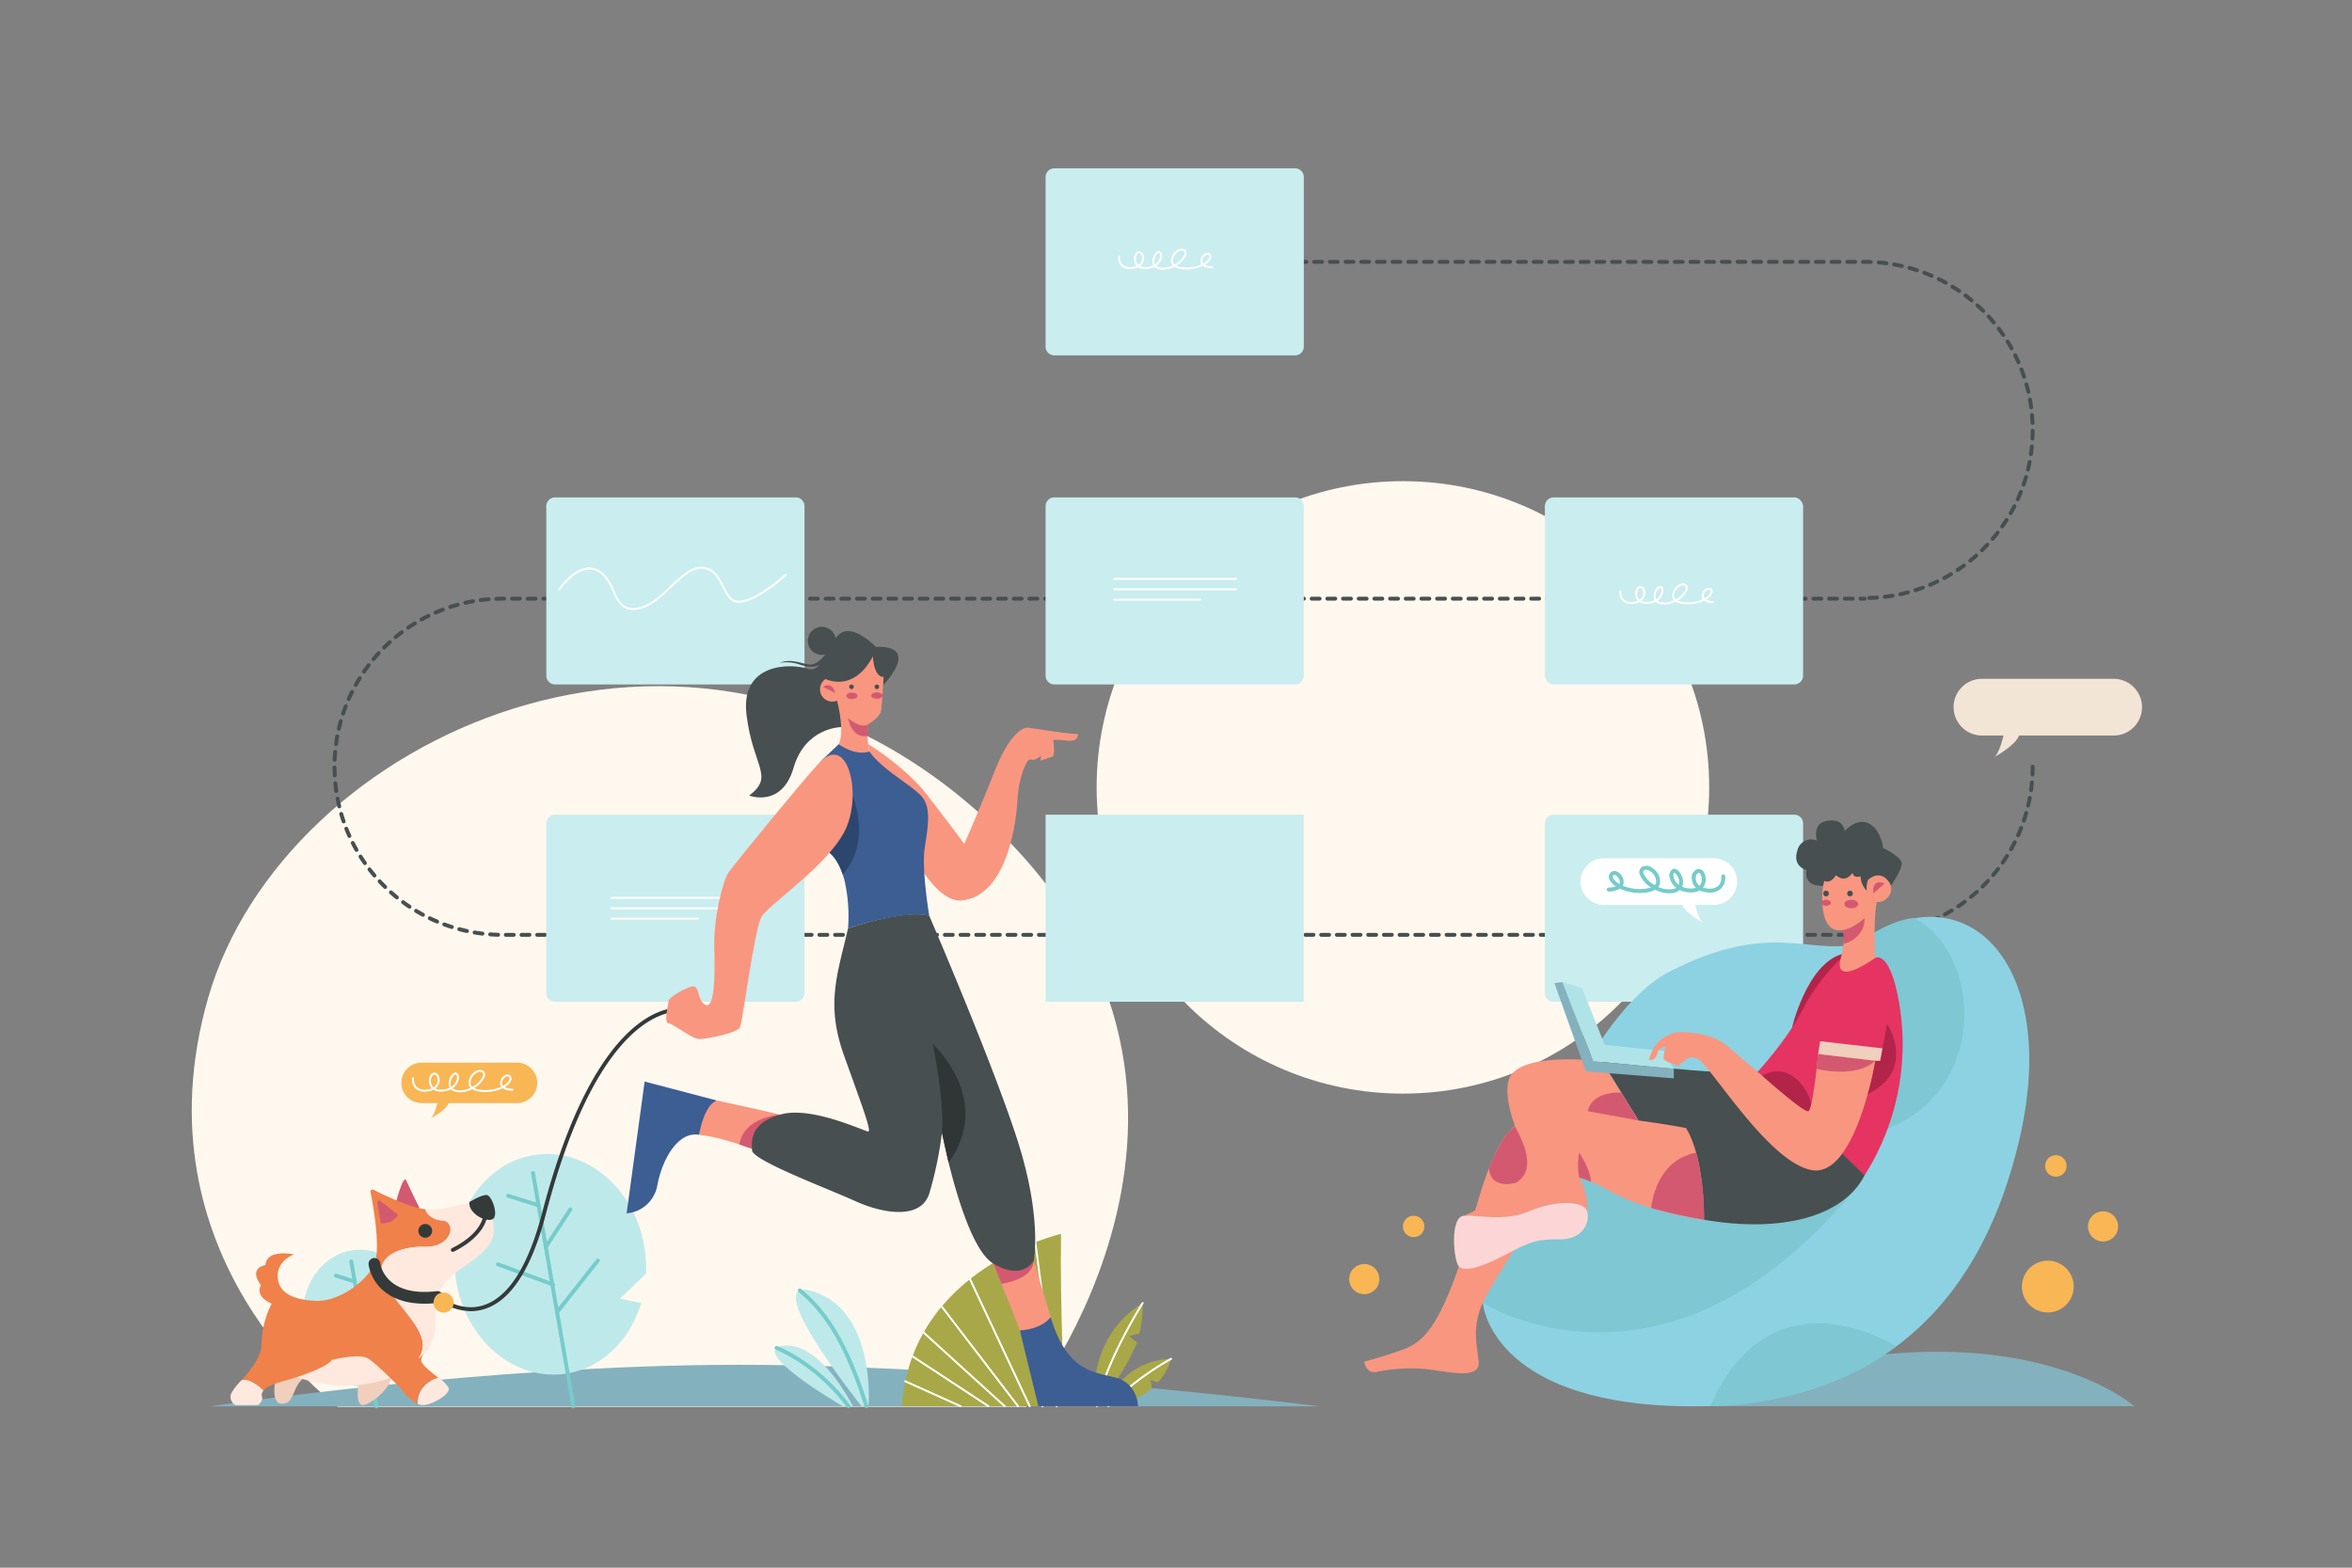 <?xml version="1.0" encoding="utf-8"?>
<svg xmlns="http://www.w3.org/2000/svg" id="Tirui" viewBox="0 0 600 400">
  <rect x="0" y="0" width="600" height="400" fill="#808080" stroke="none"/>
  <defs>
    <style>.cls-1{fill:#fff8ee}.cls-2{fill:#84b1be}.cls-3{fill:#474f50}.cls-4{fill:#caedef}.cls-5{fill:#fff}.cls-7{fill:#7fc7d3}.cls-8{fill:#b22449}.cls-10{fill:#f99680}.cls-13{fill:#d35971}.cls-14{fill:#f0cfbd}.cls-15{fill:#bee9ea}.cls-16{fill:#76ccca}.cls-17{fill:#a8a848}.cls-19{fill:#f9b655}.cls-20{fill:#343a3a}.cls-21{fill:#ffe9de}.cls-23{fill:#3c5e93}</style>
  </defs>
  <g data-name="Logic Programming" id="Logic_Programming">
    <g id="background">
      <circle class="cls-1" cx="357.885" cy="200.905" r="78.133"/>
      <path class="cls-1" d="M86.193 358.964S33.987 320.79 53.142 254.465s122.557-114.906 198.091-45.74 10.558 150.239 10.558 150.239Z"/>
      <path class="cls-2" d="M53.695 358.83h282.859s-83.008-10.601-147.936-10.601-134.923 10.6-134.923 10.6ZM427.977 358.778H544.45s-35.357-31.22-116.474 0Z"/>
    </g>
    <g id="data">
      <path class="cls-3" d="M476.839 153.072a.5.5 0 0 1-.014-1q.993-.028 1.974-.1a.508.508 0 0 1 .536.462.501.501 0 0 1-.462.536q-1.003.074-2.02.102Zm3.985-.292a.5.5 0 0 1-.058-.996q.984-.119 1.955-.282a.5.5 0 0 1 .166.986q-.993.167-2.002.288a.403.403 0 0 1-.06.004Zm3.943-.662a.5.5 0 0 1-.106-.988q.97-.211 1.92-.464a.5.5 0 1 1 .258.966q-.974.26-1.967.474a.493.493 0 0 1-.105.012Zm3.862-1.028a.5.5 0 0 1-.151-.976q.944-.3 1.87-.642a.5.5 0 1 1 .345.938q-.946.35-1.913.657a.515.515 0 0 1-.151.023Zm3.744-1.383a.5.5 0 0 1-.196-.96q.91-.388 1.8-.814a.5.5 0 1 1 .431.903q-.907.435-1.839.83a.501.501 0 0 1-.196.04Zm3.598-1.728a.5.5 0 0 1-.238-.94q.87-.469 1.714-.977a.5.5 0 0 1 .516.858q-.864.52-1.755 1a.506.506 0 0 1-.237.06Zm3.423-2.057a.5.5 0 0 1-.278-.916q.822-.549 1.618-1.132a.5.5 0 0 1 .592.804q-.813.6-1.655 1.16a.498.498 0 0 1-.277.085Zm3.216-2.366a.5.5 0 0 1-.314-.888q.769-.623 1.507-1.279a.5.5 0 1 1 .664.748q-.756.671-1.542 1.308a.497.497 0 0 1-.315.111Zm2.989-2.656a.5.5 0 0 1-.349-.858q.708-.689 1.382-1.412a.5.5 0 0 1 .73.682q-.69.74-1.415 1.446a.496.496 0 0 1-.348.142Zm2.728-2.92a.5.5 0 0 1-.38-.824q.64-.754 1.245-1.535a.5.5 0 1 1 .791.611q-.62.801-1.275 1.572a.498.498 0 0 1-.38.176Zm2.448-3.162a.5.5 0 0 1-.409-.787q.567-.81 1.099-1.646a.5.5 0 0 1 .844.536q-.542.855-1.124 1.684a.498.498 0 0 1-.41.213Zm2.145-3.38a.5.5 0 0 1-.434-.749q.49-.858.94-1.741a.5.5 0 1 1 .891.455q-.461.904-.963 1.782a.5.5 0 0 1-.434.252Zm1.82-3.566a.5.5 0 0 1-.455-.707q.407-.898.774-1.822a.5.5 0 0 1 .93.37q-.376.944-.794 1.866a.501.501 0 0 1-.455.293Zm1.479-3.723a.5.5 0 0 1-.473-.662q.32-.933.599-1.885a.5.5 0 1 1 .959.281q-.284.973-.613 1.928a.499.499 0 0 1-.472.338Zm1.12-3.838a.539.539 0 0 1-.116-.014.5.5 0 0 1-.37-.603q.232-.958.42-1.932a.5.5 0 1 1 .982.19q-.192.996-.429 1.976a.5.5 0 0 1-.486.383Zm.757-3.925a.62.62 0 0 1-.073-.005.501.501 0 0 1-.423-.567q.142-.973.237-1.96a.518.518 0 0 1 .546-.45.501.501 0 0 1 .45.546q-.098 1.012-.243 2.009a.5.5 0 0 1-.494.427Zm.385-3.977-.025-.001a.499.499 0 0 1-.474-.525q.05-.982.055-1.975a.5.5 0 0 1 .5-.498h.002a.5.5 0 0 1 .498.502q-.004 1.016-.056 2.022a.5.5 0 0 1-.5.475Zm.021-4a.5.5 0 0 1-.5-.478q-.041-.993-.127-1.973a.5.5 0 0 1 .455-.541.506.506 0 0 1 .541.455q.088 1.002.131 2.016a.5.5 0 0 1-.479.522Zm-.349-3.98a.499.499 0 0 1-.494-.433q-.133-.983-.31-1.952a.501.501 0 0 1 .402-.582.51.51 0 0 1 .582.402q.18.992.316 1.997a.5.5 0 0 1-.427.562.411.411 0 0 1-.069.005Zm-.715-3.932a.5.5 0 0 1-.488-.387q-.225-.967-.491-1.916a.5.5 0 1 1 .963-.27q.272.97.503 1.96a.5.5 0 0 1-.487.613Zm-1.084-3.849a.5.5 0 0 1-.475-.343q-.312-.94-.668-1.859a.5.5 0 1 1 .934-.36q.363.94.683 1.905a.5.5 0 0 1-.317.632.49.49 0 0 1-.157.025Zm-1.438-3.725a.5.5 0 0 1-.457-.297q-.4-.904-.838-1.787a.5.5 0 0 1 .895-.445q.45.903.857 1.827a.5.5 0 0 1-.457.702Zm-1.777-3.572a.5.5 0 0 1-.437-.257q-.48-.862-1-1.7a.5.5 0 0 1 .849-.528q.532.858 1.024 1.742a.5.5 0 0 1-.436.743Zm-2.105-3.393a.5.5 0 0 1-.412-.217q-.561-.817-1.155-1.603a.5.5 0 0 1 .797-.603q.609.804 1.182 1.64a.5.5 0 0 1-.412.783Zm-2.412-3.185a.502.502 0 0 1-.385-.18q-.631-.76-1.298-1.488a.5.5 0 1 1 .738-.676q.681.746 1.33 1.524a.5.5 0 0 1-.385.82Zm-2.696-2.95a.5.5 0 0 1-.353-.145q-.701-.698-1.432-1.363a.5.5 0 1 1 .672-.74q.748.68 1.465 1.394a.5.5 0 0 1-.352.855Zm-2.96-2.688a.496.496 0 0 1-.318-.114q-.762-.63-1.553-1.225a.5.5 0 0 1 .601-.8q.809.61 1.588 1.254a.5.5 0 0 1-.318.885Zm-3.198-2.403a.497.497 0 0 1-.282-.087q-.819-.556-1.66-1.076a.5.5 0 0 1 .524-.852q.862.53 1.699 1.102a.5.5 0 0 1-.281.913Zm-3.408-2.097a.488.488 0 0 1-.24-.062q-.868-.478-1.757-.917a.5.5 0 1 1 .444-.897q.91.449 1.795.939a.5.5 0 0 1-.242.937Zm-3.592-1.77a.501.501 0 0 1-.2-.041q-.906-.394-1.833-.75a.5.5 0 1 1 .356-.933q.949.36 1.877.767a.5.5 0 0 1-.2.958Zm-3.745-1.427a.486.486 0 0 1-.156-.025q-.936-.308-1.89-.57a.5.5 0 0 1 .265-.965q.979.27 1.938.585a.5.5 0 0 1-.157.975Zm-3.851-1.064a.493.493 0 0 1-.111-.013q-.961-.218-1.937-.392a.5.5 0 1 1 .176-.984q.999.177 1.983.401a.5.5 0 0 1-.111.988Zm-3.935-.702a.495.495 0 0 1-.065-.003q-.976-.128-1.966-.21a.5.5 0 0 1-.456-.54.509.509 0 0 1 .54-.456q1.012.083 2.01.213a.5.5 0 0 1-.063.996Zm-3.985-.33h-.019q-.788-.03-1.583-.03h-.397a.5.5 0 0 1 0-1h.397c.542 0 1.083.01 1.62.03a.5.5 0 0 1-.018 1Zm-4-.03h-2a.5.5 0 0 1 0-1h2a.5.5 0 0 1 0 1Zm-4 0h-2a.5.5 0 0 1 0-1h2a.5.5 0 0 1 0 1Zm-4 0h-2a.5.5 0 0 1 0-1h2a.5.5 0 0 1 0 1Zm-4 0h-2a.5.5 0 0 1 0-1h2a.5.5 0 0 1 0 1Zm-4 0h-2a.5.5 0 0 1 0-1h2a.5.5 0 0 1 0 1Zm-4 0h-2a.5.5 0 0 1 0-1h2a.5.5 0 0 1 0 1Zm-4 0h-2a.5.5 0 0 1 0-1h2a.5.5 0 0 1 0 1Zm-4 0h-2a.5.5 0 0 1 0-1h2a.5.5 0 0 1 0 1Zm-4 0h-2a.5.5 0 0 1 0-1h2a.5.5 0 0 1 0 1Zm-4 0h-2a.5.5 0 0 1 0-1h2a.5.5 0 0 1 0 1Zm-4 0h-2a.5.5 0 0 1 0-1h2a.5.5 0 0 1 0 1Zm-4 0h-2a.5.5 0 0 1 0-1h2a.5.5 0 0 1 0 1Zm-4 0h-2a.5.5 0 0 1 0-1h2a.5.5 0 0 1 0 1Zm-4 0h-2a.5.5 0 0 1 0-1h2a.5.5 0 0 1 0 1Zm-4 0h-2a.5.5 0 0 1 0-1h2a.5.5 0 0 1 0 1Zm-4 0h-2a.5.5 0 0 1 0-1h2a.5.5 0 0 1 0 1Zm-4 0h-2a.5.5 0 0 1 0-1h2a.5.5 0 0 1 0 1Zm-4 0h-2a.5.5 0 0 1 0-1h2a.5.5 0 0 1 0 1Zm-4 0h-2a.5.5 0 0 1 0-1h2a.5.5 0 0 1 0 1Zm-4 0h-2a.5.5 0 0 1 0-1h2a.5.5 0 0 1 0 1Zm-4 0h-2a.5.5 0 0 1 0-1h2a.5.5 0 0 1 0 1Zm-4 0h-2a.5.5 0 0 1 0-1h2a.5.5 0 0 1 0 1Zm-4 0h-2a.5.5 0 0 1 0-1h2a.5.5 0 0 1 0 1Zm-4 0h-2a.5.5 0 0 1 0-1h2a.5.5 0 0 1 0 1Zm-4 0h-2a.5.5 0 0 1 0-1h2a.5.5 0 0 1 0 1Zm-4 0h-2a.5.5 0 0 1 0-1h2a.5.5 0 0 1 0 1Zm-4 0h-2a.5.5 0 0 1 0-1h2a.5.5 0 0 1 0 1Zm-4 0h-2a.5.5 0 0 1 0-1h2a.5.5 0 0 1 0 1Zm-4 0h-2a.5.5 0 0 1 0-1h2a.5.5 0 0 1 0 1Zm-4 0h-2a.5.5 0 0 1 0-1h2a.5.5 0 0 1 0 1Zm-4 0h-2a.5.5 0 0 1 0-1h2a.5.5 0 0 1 0 1Zm-4 0h-2a.5.5 0 0 1 0-1h2a.5.5 0 0 1 0 1Zm-4 0h-2a.5.5 0 0 1 0-1h2a.5.5 0 0 1 0 1Zm-4 0h-2a.5.5 0 0 1 0-1h2a.5.5 0 0 1 0 1Zm-4 0h-2a.5.5 0 0 1 0-1h2a.5.5 0 0 1 0 1Zm-4 0h-2a.5.5 0 0 1 0-1h2a.5.5 0 0 1 0 1Zm-4 0h-2a.5.5 0 0 1 0-1h2a.5.5 0 0 1 0 1Zm-4 0h-2a.5.5 0 0 1 0-1h2a.5.5 0 0 1 0 1Zm-4 0h-2a.5.5 0 0 1 0-1h2a.5.5 0 0 1 0 1Zm-4 0h-2a.5.5 0 0 1 0-1h2a.5.5 0 0 1 0 1Zm-4 0h-2a.5.5 0 0 1 0-1h2a.5.5 0 0 1 0 1Zm-4 0h-2a.5.5 0 0 1 0-1h2a.5.5 0 0 1 0 1Zm-4 0h-2a.5.5 0 0 1 0-1h2a.5.5 0 0 1 0 1Zm-4 0h-2a.5.5 0 0 1 0-1h2a.5.5 0 0 1 0 1Zm-4 0h-2a.5.5 0 0 1 0-1h2a.5.5 0 0 1 0 1Zm-4 0h-2a.5.5 0 0 1 0-1h2a.5.5 0 0 1 0 1Zm-4 0h-2a.5.5 0 0 1 0-1h2a.5.5 0 0 1 0 1Zm-4 0h-2a.5.5 0 0 1 0-1h2a.5.5 0 0 1 0 1Zm-4 0h-2a.5.5 0 0 1 0-1h2a.5.5 0 0 1 0 1Zm-4 0h-2a.5.5 0 0 1 0-1h2a.5.5 0 0 1 0 1Zm-4 0h-2a.5.5 0 0 1 0-1h2a.5.5 0 0 1 0 1ZM475.046 239.025h-2a.5.5 0 0 1 0-1h2a.5.5 0 0 1 0 1Zm-4 0h-2a.5.5 0 0 1 0-1h2a.5.5 0 0 1 0 1Zm-4 0h-2a.5.5 0 0 1 0-1h2a.5.5 0 0 1 0 1Zm-4 0h-2a.5.5 0 0 1 0-1h2a.5.5 0 0 1 0 1Zm-4 0h-2a.5.5 0 0 1 0-1h2a.5.5 0 0 1 0 1Zm-4 0h-2a.5.5 0 0 1 0-1h2a.5.5 0 0 1 0 1Zm-4 0h-2a.5.5 0 0 1 0-1h2a.5.5 0 0 1 0 1Zm-4 0h-2a.5.5 0 0 1 0-1h2a.5.5 0 0 1 0 1Zm-4 0h-2a.5.5 0 0 1 0-1h2a.5.5 0 0 1 0 1Zm-4 0h-2a.5.5 0 0 1 0-1h2a.5.5 0 0 1 0 1Zm-4 0h-2a.5.5 0 0 1 0-1h2a.5.5 0 0 1 0 1Zm-4 0h-2a.5.5 0 0 1 0-1h2a.5.5 0 0 1 0 1Zm-4 0h-2a.5.5 0 0 1 0-1h2a.5.5 0 0 1 0 1Zm-4 0h-2a.5.5 0 0 1 0-1h2a.5.5 0 0 1 0 1Zm-4 0h-2a.5.5 0 0 1 0-1h2a.5.5 0 0 1 0 1Zm-4 0h-2a.5.5 0 0 1 0-1h2a.5.5 0 0 1 0 1Zm-4 0h-2a.5.5 0 0 1 0-1h2a.5.5 0 0 1 0 1Zm-4 0h-2a.5.5 0 0 1 0-1h2a.5.5 0 0 1 0 1Zm-4 0h-2a.5.5 0 0 1 0-1h2a.5.5 0 0 1 0 1Zm-4 0h-2a.5.5 0 0 1 0-1h2a.5.5 0 0 1 0 1Zm-4 0h-2a.5.5 0 0 1 0-1h2a.5.5 0 0 1 0 1Zm-4 0h-2a.5.5 0 0 1 0-1h2a.5.5 0 0 1 0 1Zm-4 0h-2a.5.5 0 0 1 0-1h2a.5.5 0 0 1 0 1Zm-4 0h-2a.5.5 0 0 1 0-1h2a.5.5 0 0 1 0 1Zm-4 0h-2a.5.5 0 0 1 0-1h2a.5.5 0 0 1 0 1Zm-4 0h-2a.5.5 0 0 1 0-1h2a.5.5 0 0 1 0 1Zm-4 0h-2a.5.5 0 0 1 0-1h2a.5.5 0 0 1 0 1Zm-4 0h-2a.5.5 0 0 1 0-1h2a.5.5 0 0 1 0 1Zm-4 0h-2a.5.5 0 0 1 0-1h2a.5.5 0 0 1 0 1Zm-4 0h-2a.5.5 0 0 1 0-1h2a.5.5 0 0 1 0 1Zm-4 0h-2a.5.5 0 0 1 0-1h2a.5.5 0 0 1 0 1Zm-4 0h-2a.5.5 0 0 1 0-1h2a.5.5 0 0 1 0 1Zm-4 0h-2a.5.5 0 0 1 0-1h2a.5.5 0 0 1 0 1Zm-4 0h-2a.5.5 0 0 1 0-1h2a.5.5 0 0 1 0 1Zm-4 0h-2a.5.5 0 0 1 0-1h2a.5.5 0 0 1 0 1Zm-4 0h-2a.5.5 0 0 1 0-1h2a.5.5 0 0 1 0 1Zm-4 0h-2a.5.5 0 0 1 0-1h2a.5.5 0 0 1 0 1Zm-4 0h-2a.5.5 0 0 1 0-1h2a.5.5 0 0 1 0 1Zm-4 0h-2a.5.5 0 0 1 0-1h2a.5.5 0 0 1 0 1Zm-4 0h-2a.5.5 0 0 1 0-1h2a.5.5 0 0 1 0 1Zm-4 0h-2a.5.5 0 0 1 0-1h2a.5.5 0 0 1 0 1Zm-4 0h-2a.5.5 0 0 1 0-1h2a.5.5 0 0 1 0 1Zm-4 0h-2a.5.5 0 0 1 0-1h2a.5.5 0 0 1 0 1Zm-4 0h-2a.5.5 0 0 1 0-1h2a.5.5 0 0 1 0 1Zm-4 0h-2a.5.5 0 0 1 0-1h2a.5.5 0 0 1 0 1Zm-4 0h-2a.5.5 0 0 1 0-1h2a.5.5 0 0 1 0 1Zm-4 0h-2a.5.5 0 0 1 0-1h2a.5.5 0 0 1 0 1Zm-4 0h-2a.5.5 0 0 1 0-1h2a.5.5 0 0 1 0 1Zm-4 0h-2a.5.5 0 0 1 0-1h2a.5.5 0 0 1 0 1Zm-4 0h-2a.5.5 0 0 1 0-1h2a.5.5 0 0 1 0 1Zm-4 0h-2a.5.5 0 0 1 0-1h2a.5.5 0 0 1 0 1Zm-4 0h-2a.5.5 0 0 1 0-1h2a.5.5 0 0 1 0 1Zm-4 0h-2a.5.5 0 0 1 0-1h2a.5.5 0 0 1 0 1Zm-4 0h-2a.5.5 0 0 1 0-1h2a.5.5 0 0 1 0 1Zm-4 0h-2a.5.5 0 0 1 0-1h2a.5.5 0 0 1 0 1Zm-4 0h-2a.5.5 0 0 1 0-1h2a.5.5 0 0 1 0 1Zm-4 0h-2a.5.5 0 0 1 0-1h2a.5.5 0 0 1 0 1Zm-4 0h-2a.5.5 0 0 1 0-1h2a.5.5 0 0 1 0 1Zm-4 0h-2a.5.5 0 0 1 0-1h2a.5.5 0 0 1 0 1Zm-4 0h-2a.5.5 0 0 1 0-1h2a.5.5 0 0 1 0 1Zm-4 0h-2a.5.5 0 0 1 0-1h2a.5.5 0 0 1 0 1Zm-4 0h-2a.5.5 0 0 1 0-1h2a.5.5 0 0 1 0 1Zm-4 0h-2a.5.5 0 0 1 0-1h2a.5.5 0 0 1 0 1Zm-4 0h-2a.5.5 0 0 1 0-1h2a.5.5 0 0 1 0 1Zm-4 0h-2a.5.5 0 0 1 0-1h2a.5.5 0 0 1 0 1Zm-4 0h-2a.5.5 0 0 1 0-1h2a.5.5 0 0 1 0 1Zm-4 0h-2a.5.5 0 0 1 0-1h2a.5.5 0 0 1 0 1Zm-4 0h-2a.5.5 0 0 1 0-1h2a.5.5 0 0 1 0 1Zm-4 0h-2a.5.5 0 0 1 0-1h2a.5.5 0 0 1 0 1Zm-4 0h-2a.5.5 0 0 1 0-1h2a.5.5 0 0 1 0 1Zm-4 0h-2a.5.5 0 0 1 0-1h2a.5.5 0 0 1 0 1Zm-4 0h-2a.5.5 0 0 1 0-1h2a.5.5 0 0 1 0 1Zm-4 0h-2a.5.5 0 0 1 0-1h2a.5.5 0 0 1 0 1Zm-4 0h-2a.5.5 0 0 1 0-1h2a.5.5 0 0 1 0 1Zm-4 0h-2a.5.5 0 0 1 0-1h2a.5.5 0 0 1 0 1Zm-4 0h-2a.5.5 0 0 1 0-1h2a.5.5 0 0 1 0 1Zm-4 0h-2a.5.5 0 0 1 0-1h2a.5.5 0 0 1 0 1Zm-4 0h-2a.5.5 0 0 1 0-1h2a.5.5 0 0 1 0 1Zm-4 0h-2a.5.5 0 0 1 0-1h2a.5.5 0 0 1 0 1Zm-4 0h-2a.5.5 0 0 1 0-1h2a.5.5 0 0 1 0 1Zm-4 0h-2a.5.5 0 0 1 0-1h2a.5.5 0 0 1 0 1Zm-4 0h-2a.5.5 0 0 1 0-1h2a.5.5 0 0 1 0 1Zm-4 0h-2a.5.5 0 0 1 0-1h2a.5.5 0 0 1 0 1Zm-4 0h-2a.5.5 0 0 1 0-1h2a.5.5 0 0 1 0 1Zm-4 0h-2a.5.5 0 0 1 0-1h2a.5.5 0 0 1 0 1Zm-4 0h-2a.5.5 0 0 1 0-1h2a.5.5 0 0 1 0 1Zm-4 0h-2a.5.5 0 0 1 0-1h2a.5.5 0 0 1 0 1Zm-4-.016h-.013q-1.016-.027-2.02-.101a.5.5 0 0 1 .074-.998q.98.073 1.974.1a.5.5 0 0 1-.014 1Zm349.999-.006a.5.5 0 0 1-.016-1q.993-.031 1.974-.109a.49.49 0 0 1 .537.46.5.5 0 0 1-.459.536q-1.003.08-2.02.113Zm-353.985-.286a.424.424 0 0 1-.06-.004q-1.008-.122-2.003-.288a.5.5 0 0 1-.41-.577.506.506 0 0 1 .576-.41q.971.164 1.956.282a.5.5 0 0 1-.059.997Zm357.97-.027a.5.5 0 0 1-.061-.996q.984-.121 1.954-.291a.507.507 0 0 1 .578.408.5.5 0 0 1-.408.577q-.993.173-2.001.298a.462.462 0 0 1-.063.004Zm-361.912-.634a.493.493 0 0 1-.105-.011q-.992-.214-1.968-.474a.501.501 0 0 1-.355-.612.494.494 0 0 1 .613-.355q.952.254 1.92.464a.5.5 0 0 1-.105.988Zm365.85-.045a.5.5 0 0 1-.108-.988q.967-.215 1.92-.473a.5.5 0 1 1 .261.965q-.974.264-1.964.485a.519.519 0 0 1-.108.011Zm-369.713-.983a.504.504 0 0 1-.15-.023q-.972-.307-1.92-.66a.5.5 0 1 1 .347-.937q.927.344 1.874.643a.5.5 0 0 1-.151.977Zm373.572-.065a.5.5 0 0 1-.154-.975q.943-.306 1.866-.651a.5.5 0 1 1 .352.935q-.944.355-1.91.667a.503.503 0 0 1-.154.025Zm-377.33-1.324a.514.514 0 0 1-.196-.039q-.935-.397-1.847-.836a.5.5 0 1 1 .434-.9q.89.428 1.803.814a.5.5 0 0 1-.195.961Zm381.068-.078a.5.5 0 0 1-.197-.959q.908-.39 1.793-.821a.5.5 0 1 1 .438.898q-.906.441-1.836.841a.487.487 0 0 1-.198.041Zm-384.678-1.657a.504.504 0 0 1-.238-.06q-.892-.482-1.76-1.003a.5.5 0 0 1 .516-.858q.847.51 1.719.98a.5.5 0 0 1-.237.941Zm388.266-.088a.5.5 0 0 1-.24-.938q.867-.475 1.711-.987a.5.5 0 1 1 .519.856q-.862.523-1.75 1.008a.495.495 0 0 1-.24.061Zm-391.695-1.975a.499.499 0 0 1-.277-.084q-.844-.56-1.659-1.163a.5.5 0 0 1 .594-.804q.796.587 1.62 1.136a.5.5 0 0 1-.278.916Zm395.108-.097a.5.5 0 0 1-.279-.914q.819-.554 1.612-1.142a.5.5 0 1 1 .596.803q-.81.602-1.65 1.167a.49.49 0 0 1-.279.086Zm-398.33-2.276a.497.497 0 0 1-.314-.11q-.787-.638-1.542-1.312a.5.5 0 0 1 .664-.745q.738.656 1.507 1.279a.5.5 0 0 1-.315.888Zm401.536-.106a.5.5 0 0 1-.317-.888q.766-.625 1.501-1.285a.5.5 0 0 1 .668.744q-.753.676-1.536 1.317a.502.502 0 0 1-.317.112ZM98.25 226.809a.501.501 0 0 1-.35-.142q-.723-.706-1.414-1.448a.5.5 0 1 1 .733-.681q.673.723 1.38 1.414a.5.5 0 0 1-.349.857Zm407.494-.116a.5.5 0 0 1-.35-.856q.704-.695 1.376-1.42a.5.5 0 1 1 .734.68q-.689.742-1.41 1.452a.497.497 0 0 1-.35.144Zm-410.22-2.807a.496.496 0 0 1-.38-.176q-.655-.77-1.273-1.57a.5.5 0 0 1 .791-.612c.402.522.818 1.033 1.243 1.535a.5.5 0 0 1-.38.823Zm412.936-.128a.5.5 0 0 1-.383-.823q.637-.757 1.24-1.542a.5.5 0 1 1 .793.61q-.616.802-1.267 1.577a.5.5 0 0 1-.383.177Zm-415.378-3.034a.498.498 0 0 1-.41-.213q-.58-.827-1.121-1.682a.5.5 0 1 1 .845-.535q.53.836 1.095 1.643a.5.5 0 0 1-.409.787Zm417.812-.142a.5.5 0 0 1-.412-.785q.564-.812 1.092-1.652a.5.5 0 1 1 .846.533q-.54.857-1.115 1.689a.501.501 0 0 1-.411.215Zm-419.949-3.23a.502.502 0 0 1-.434-.252q-.5-.876-.96-1.777a.5.5 0 0 1 .891-.455q.449.88.938 1.736a.501.501 0 0 1-.187.683.507.507 0 0 1-.248.065Zm422.076-.16a.493.493 0 0 1-.248-.065.5.5 0 0 1-.187-.682q.488-.858.933-1.743a.5.5 0 1 1 .892.449q-.457.907-.956 1.788a.499.499 0 0 1-.435.253Zm-423.89-3.395a.5.5 0 0 1-.455-.294q-.415-.917-.788-1.859a.5.5 0 1 1 .93-.369q.364.92.77 1.816a.501.501 0 0 1-.456.706Zm425.693-.178a.49.49 0 0 1-.204-.044.499.499 0 0 1-.252-.66q.403-.903.765-1.826a.5.5 0 1 1 .931.365q-.37.945-.784 1.869a.5.5 0 0 1-.456.296Zm-427.167-3.533a.5.5 0 0 1-.472-.338q-.329-.954-.613-1.927a.5.5 0 1 1 .96-.281q.278.95.598 1.884a.5.5 0 0 1-.473.662Zm428.628-.198a.508.508 0 0 1-.16-.026.5.5 0 0 1-.313-.634q.315-.933.59-1.886a.5.5 0 1 1 .96.275q-.28.976-.603 1.932a.5.5 0 0 1-.474.34ZM86.538 206.25a.5.5 0 0 1-.486-.383q-.237-.979-.429-1.978a.5.5 0 0 1 .983-.187q.186.974.418 1.93a.501.501 0 0 1-.369.604.54.54 0 0 1-.117.014Zm430.85-.204a.468.468 0 0 1-.115-.014.5.5 0 0 1-.372-.602q.227-.958.41-1.932a.5.5 0 0 1 .983.183q-.186.998-.42 1.98a.5.5 0 0 1-.486.385ZM85.78 202.324a.5.5 0 0 1-.494-.429q-.143-.997-.243-2.008a.502.502 0 0 1 .45-.546.51.51 0 0 1 .546.449q.097.987.237 1.963a.5.5 0 0 1-.424.566.604.604 0 0 1-.072.005Zm432.344-.21a.554.554 0 0 1-.07-.004.5.5 0 0 1-.426-.564q.136-.974.227-1.962a.512.512 0 0 1 .544-.452.5.5 0 0 1 .453.544q-.094 1.01-.234 2.008a.5.5 0 0 1-.494.43Zm-432.73-3.769a.5.5 0 0 1-.499-.474q-.05-1.005-.056-2.022a.5.5 0 0 1 .497-.503h.003a.5.5 0 0 1 .5.497q.006.995.054 1.977a.499.499 0 0 1-.473.524Zm433.097-.209h-.022a.499.499 0 0 1-.477-.522q.044-.984.045-1.977a.5.5 0 0 1 1 0q0 1.017-.047 2.022a.5.5 0 0 1-.499.477Zm-433.115-3.788h-.02a.501.501 0 0 1-.48-.52q.042-1.015.13-2.018a.514.514 0 0 1 .54-.455.5.5 0 0 1 .456.541q-.085.982-.126 1.973a.5.5 0 0 1-.5.48Zm.35-3.982a.391.391 0 0 1-.068-.005.499.499 0 0 1-.429-.561q.135-1.007.317-2a.5.5 0 1 1 .984.182q-.179.967-.31 1.95a.5.5 0 0 1-.494.434Zm.715-3.932a.495.495 0 0 1-.112-.013.5.5 0 0 1-.375-.6q.229-.988.503-1.961a.5.5 0 1 1 .963.273q-.27.95-.491 1.913a.5.5 0 0 1-.488.388Zm1.083-3.848a.496.496 0 0 1-.158-.026.501.501 0 0 1-.316-.633q.322-.965.685-1.908a.5.5 0 0 1 .934.36q-.358.922-.67 1.865a.502.502 0 0 1-.475.342Zm1.442-3.738a.506.506 0 0 1-.201-.042.5.5 0 0 1-.257-.659q.41-.93.862-1.836a.5.5 0 1 1 .895.447q-.441.884-.841 1.791a.5.5 0 0 1-.458.3Zm1.786-3.584a.5.5 0 0 1-.437-.743q.494-.886 1.029-1.746a.5.5 0 1 1 .85.53q-.524.839-1.006 1.702a.5.5 0 0 1-.436.257Zm2.111-3.4a.5.5 0 0 1-.412-.782q.574-.835 1.186-1.642a.5.5 0 0 1 .797.604q-.598.79-1.159 1.604a.5.5 0 0 1-.412.217Zm2.417-3.186a.5.5 0 0 1-.384-.82q.65-.776 1.332-1.523a.5.5 0 0 1 .739.675q-.668.73-1.303 1.489a.5.5 0 0 1-.384.18Zm2.702-2.949a.5.5 0 0 1-.352-.854q.718-.714 1.466-1.393a.5.5 0 0 1 .672.74q-.731.665-1.433 1.362a.5.5 0 0 1-.353.145Zm2.96-2.683a.5.5 0 0 1-.318-.886q.78-.643 1.589-1.25a.5.5 0 0 1 .6.799q-.79.594-1.552 1.222a.498.498 0 0 1-.319.115Zm3.196-2.398a.5.5 0 0 1-.282-.913q.834-.568 1.698-1.098a.5.5 0 1 1 .523.852q-.842.518-1.658 1.072a.497.497 0 0 1-.281.087Zm3.402-2.089a.5.5 0 0 1-.241-.937q.882-.488 1.789-.935a.5.5 0 1 1 .443.897q-.886.438-1.75.913a.488.488 0 0 1-.241.062Zm3.58-1.762a.5.5 0 0 1-.2-.958q.924-.402 1.869-.762a.5.5 0 0 1 .357.933q-.925.355-1.827.747a.511.511 0 0 1-.199.04Zm3.731-1.421a.5.5 0 0 1-.155-.976q.958-.313 1.936-.584a.5.5 0 0 1 .267.963q-.956.265-1.892.572a.505.505 0 0 1-.156.025Zm3.853-1.066a.5.5 0 0 1-.11-.987q.981-.223 1.982-.402a.5.5 0 1 1 .176.985q-.977.176-1.938.391a.478.478 0 0 1-.11.013Zm3.935-.7a.5.5 0 0 1-.064-.996q1-.13 2.01-.214a.5.5 0 1 1 .084.996c-.658.056-1.315.125-1.965.21a.496.496 0 0 1-.065.004Zm3.984-.332a.5.5 0 0 1-.019-1c.54-.02 1.079-.022 1.623-.028h.395a.5.5 0 0 1 0 1h-.396c-.536-.007-1.06.009-1.584.028Zm349.026-.028h-1.027a.5.5 0 0 1 0-1h1.027a.5.5 0 0 1 0 1Zm-3.027 0h-2a.5.5 0 0 1 0-1h2a.5.5 0 0 1 0 1Zm-4 0h-2a.5.5 0 0 1 0-1h2a.5.5 0 0 1 0 1Zm-4 0h-2a.5.5 0 0 1 0-1h2a.5.5 0 0 1 0 1Zm-4 0h-2a.5.5 0 0 1 0-1h2a.5.5 0 0 1 0 1Zm-4 0h-2a.5.5 0 0 1 0-1h2a.5.5 0 0 1 0 1Zm-4 0h-2a.5.5 0 0 1 0-1h2a.5.5 0 0 1 0 1Zm-4 0h-2a.5.5 0 0 1 0-1h2a.5.5 0 0 1 0 1Zm-4 0h-2a.5.5 0 0 1 0-1h2a.5.5 0 0 1 0 1Zm-4 0h-2a.5.5 0 0 1 0-1h2a.5.5 0 0 1 0 1Zm-4 0h-2a.5.5 0 0 1 0-1h2a.5.5 0 0 1 0 1Zm-4 0h-2a.5.5 0 0 1 0-1h2a.5.5 0 0 1 0 1Zm-4 0h-2a.5.5 0 0 1 0-1h2a.5.5 0 0 1 0 1Zm-4 0h-2a.5.5 0 0 1 0-1h2a.5.5 0 0 1 0 1Zm-4 0h-2a.5.5 0 0 1 0-1h2a.5.5 0 0 1 0 1Zm-4 0h-2a.5.5 0 0 1 0-1h2a.5.5 0 0 1 0 1Zm-4 0h-2a.5.5 0 0 1 0-1h2a.5.5 0 0 1 0 1Zm-4 0h-2a.5.5 0 0 1 0-1h2a.5.5 0 0 1 0 1Zm-4 0h-2a.5.5 0 0 1 0-1h2a.5.5 0 0 1 0 1Zm-4 0h-2a.5.5 0 0 1 0-1h2a.5.5 0 0 1 0 1Zm-4 0h-2a.5.5 0 0 1 0-1h2a.5.5 0 0 1 0 1Zm-4 0h-2a.5.5 0 0 1 0-1h2a.5.5 0 0 1 0 1Zm-4 0h-2a.5.5 0 0 1 0-1h2a.5.5 0 0 1 0 1Zm-4 0h-2a.5.5 0 0 1 0-1h2a.5.5 0 0 1 0 1Zm-4 0h-2a.5.5 0 0 1 0-1h2a.5.5 0 0 1 0 1Zm-4 0h-2a.5.5 0 0 1 0-1h2a.5.5 0 0 1 0 1Zm-4 0h-2a.5.5 0 0 1 0-1h2a.5.5 0 0 1 0 1Zm-4 0h-2a.5.5 0 0 1 0-1h2a.5.5 0 0 1 0 1Zm-4 0h-2a.5.5 0 0 1 0-1h2a.5.5 0 0 1 0 1Zm-4 0h-2a.5.5 0 0 1 0-1h2a.5.5 0 0 1 0 1Zm-4 0h-2a.5.5 0 0 1 0-1h2a.5.5 0 0 1 0 1Zm-4 0h-2a.5.5 0 0 1 0-1h2a.5.5 0 0 1 0 1Zm-4 0h-2a.5.5 0 0 1 0-1h2a.5.5 0 0 1 0 1Zm-4 0h-2a.5.5 0 0 1 0-1h2a.5.5 0 0 1 0 1Zm-4 0h-2a.5.5 0 0 1 0-1h2a.5.5 0 0 1 0 1Zm-4 0h-2a.5.5 0 0 1 0-1h2a.5.5 0 0 1 0 1Zm-4 0h-2a.5.5 0 0 1 0-1h2a.5.5 0 0 1 0 1Zm-4 0h-2a.5.5 0 0 1 0-1h2a.5.5 0 0 1 0 1Zm-4 0h-2a.5.5 0 0 1 0-1h2a.5.5 0 0 1 0 1Zm-4 0h-2a.5.5 0 0 1 0-1h2a.5.5 0 0 1 0 1Zm-4 0h-2a.5.5 0 0 1 0-1h2a.5.5 0 0 1 0 1Zm-4 0h-2a.5.5 0 0 1 0-1h2a.5.5 0 0 1 0 1Zm-4 0h-2a.5.5 0 0 1 0-1h2a.5.5 0 0 1 0 1Zm-4 0h-2a.5.5 0 0 1 0-1h2a.5.5 0 0 1 0 1Zm-4 0h-2a.5.5 0 0 1 0-1h2a.5.5 0 0 1 0 1Zm-4 0h-2a.5.5 0 0 1 0-1h2a.5.5 0 0 1 0 1Zm-4 0h-2a.5.5 0 0 1 0-1h2a.5.5 0 0 1 0 1Zm-4 0h-2a.5.5 0 0 1 0-1h2a.5.5 0 0 1 0 1Zm-4 0h-2a.5.5 0 0 1 0-1h2a.5.5 0 0 1 0 1Zm-4 0h-2a.5.5 0 0 1 0-1h2a.5.5 0 0 1 0 1Zm-4 0h-2a.5.5 0 0 1 0-1h2a.5.5 0 0 1 0 1Zm-4 0h-2a.5.5 0 0 1 0-1h2a.5.5 0 0 1 0 1Zm-4 0h-2a.5.5 0 0 1 0-1h2a.5.5 0 0 1 0 1Zm-4 0h-2a.5.5 0 0 1 0-1h2a.5.5 0 0 1 0 1Zm-4 0h-2a.5.5 0 0 1 0-1h2a.5.5 0 0 1 0 1Zm-4 0h-2a.5.5 0 0 1 0-1h2a.5.5 0 0 1 0 1Zm-4 0h-2a.5.5 0 0 1 0-1h2a.5.5 0 0 1 0 1Zm-4 0h-2a.5.5 0 0 1 0-1h2a.5.5 0 0 1 0 1Zm-4 0h-2a.5.5 0 0 1 0-1h2a.5.5 0 0 1 0 1Zm-4 0h-2a.5.5 0 0 1 0-1h2a.5.5 0 0 1 0 1Zm-4 0h-2a.5.5 0 0 1 0-1h2a.5.5 0 0 1 0 1Zm-4 0h-2a.5.5 0 0 1 0-1h2a.5.5 0 0 1 0 1Zm-4 0h-2a.5.5 0 0 1 0-1h2a.5.5 0 0 1 0 1Zm-4 0h-2a.5.5 0 0 1 0-1h2a.5.5 0 0 1 0 1Zm-4 0h-2a.5.5 0 0 1 0-1h2a.5.5 0 0 1 0 1Zm-4 0h-2a.5.5 0 0 1 0-1h2a.5.5 0 0 1 0 1Zm-4 0h-2a.5.5 0 0 1 0-1h2a.5.5 0 0 1 0 1Zm-4 0h-2a.5.5 0 0 1 0-1h2a.5.5 0 0 1 0 1Zm-4 0h-2a.5.5 0 0 1 0-1h2a.5.5 0 0 1 0 1Zm-4 0h-2a.5.5 0 0 1 0-1h2a.5.5 0 0 1 0 1Zm-4 0h-2a.5.5 0 0 1 0-1h2a.5.5 0 0 1 0 1Zm-4 0h-2a.5.5 0 0 1 0-1h2a.5.5 0 0 1 0 1Zm-4 0h-2a.5.5 0 0 1 0-1h2a.5.5 0 0 1 0 1Zm-4 0h-2a.5.5 0 0 1 0-1h2a.5.5 0 0 1 0 1Zm-4 0h-2a.5.5 0 0 1 0-1h2a.5.5 0 0 1 0 1Zm-4 0h-2a.5.5 0 0 1 0-1h2a.5.5 0 0 1 0 1Zm-4 0h-2a.5.5 0 0 1 0-1h2a.5.5 0 0 1 0 1Zm-4 0h-2a.5.5 0 0 1 0-1h2a.5.5 0 0 1 0 1Zm-4 0h-2a.5.5 0 0 1 0-1h2a.5.5 0 0 1 0 1Zm-4 0h-2a.5.5 0 0 1 0-1h2a.5.5 0 0 1 0 1Zm-4 0h-2a.5.5 0 0 1 0-1h2a.5.5 0 0 1 0 1Zm-4 0h-2a.5.5 0 0 1 0-1h2a.5.5 0 0 1 0 1Zm-4 0h-2a.5.5 0 0 1 0-1h2a.5.5 0 0 1 0 1Zm-4 0h-2a.5.5 0 0 1 0-1h2a.5.5 0 0 1 0 1Zm-4 0h-2a.5.5 0 0 1 0-1h2a.5.5 0 0 1 0 1Zm-4 0h-2a.5.5 0 0 1 0-1h2a.5.5 0 0 1 0 1Zm-4 0h-2a.5.5 0 0 1 0-1h2a.5.5 0 0 1 0 1Z"/>
      <path class="cls-4" d="M268.984 42.945h61.367a2.254 2.254 0 0 1 2.253 2.254v43.227a2.254 2.254 0 0 1-2.253 2.254h-61.367a2.254 2.254 0 0 1-2.254-2.254V45.199a2.254 2.254 0 0 1 2.254-2.254ZM141.614 126.905h61.367a2.254 2.254 0 0 1 2.254 2.254v43.226a2.254 2.254 0 0 1-2.254 2.254h-61.367a2.254 2.254 0 0 1-2.254-2.254V129.16a2.254 2.254 0 0 1 2.254-2.254ZM268.984 126.905h61.367a2.254 2.254 0 0 1 2.253 2.254v43.227a2.254 2.254 0 0 1-2.253 2.253h-61.367a2.254 2.254 0 0 1-2.254-2.253v-43.227a2.254 2.254 0 0 1 2.254-2.254Z"/>
      <rect class="cls-4" height="47.734" rx="2.254" width="65.874" x="394.1" y="126.905"/>
      <path class="cls-4" d="M141.614 207.865h61.367a2.254 2.254 0 0 1 2.254 2.254v43.226a2.254 2.254 0 0 1-2.254 2.254h-61.367a2.254 2.254 0 0 1-2.254-2.254V210.12a2.254 2.254 0 0 1 2.254-2.254ZM266.73 207.865h65.874v47.734H266.73zM396.353 207.865h61.367a2.254 2.254 0 0 1 2.254 2.254v43.226a2.254 2.254 0 0 1-2.254 2.254h-61.367a2.254 2.254 0 0 1-2.253-2.254V210.12a2.254 2.254 0 0 1 2.253-2.254Z"/>
      <path class="cls-5" d="M315.297 147.934H284.22a.25.25 0 0 1 0-.5h31.076a.25.25 0 0 1 0 .5ZM315.297 150.608H284.22a.25.25 0 0 1 0-.5h31.076a.25.25 0 0 1 0 .5ZM306.123 153.25h-21.902a.25.25 0 0 1 0-.5h21.902a.25.25 0 0 1 0 .5ZM187.161 229.324h-31.076a.25.25 0 0 1 0-.5h31.076a.25.25 0 0 1 0 .5ZM187.161 231.998h-31.076a.25.25 0 0 1 0-.5h31.076a.25.25 0 0 1 0 .5ZM177.987 234.64h-21.902a.25.25 0 0 1 0-.5h21.902a.25.25 0 0 1 0 .5ZM296.715 68.812a4.65 4.65 0 0 1-.534-.03 2.723 2.723 0 0 1-1.665-.68 5.222 5.222 0 0 1-2.136.528 3.425 3.425 0 0 1-2-.434 4.185 4.185 0 0 1-1.632.433 3.292 3.292 0 0 1-2.77-.82 3.162 3.162 0 0 1-.732-2.385.25.25 0 0 1 .496.063 2.7 2.7 0 0 0 .6 1.978 2.843 2.843 0 0 0 2.367.665 3.945 3.945 0 0 0 1.241-.282 2.312 2.312 0 0 1-.339-.449 2.755 2.755 0 0 1 .033-2.724 1.106 1.106 0 0 1 1.004-.588 1.611 1.611 0 0 1 1.202 1.775 2.6 2.6 0 0 1-.992 2.023 3.147 3.147 0 0 0 1.498.245 4.775 4.775 0 0 0 1.847-.433 1.818 1.818 0 0 1-.151-.348 3.188 3.188 0 0 1 .906-2.982c.441-.394.773-.334.934-.26.454.202.664.845.521 1.597a3.388 3.388 0 0 1-1.447 2.132 2.426 2.426 0 0 0 1.27.45 5.597 5.597 0 0 0 2.937-.575 1.786 1.786 0 0 1-.424-.772 3.14 3.14 0 0 1 1.339-2.967 1.885 1.885 0 0 1 2.046-.382 1.16 1.16 0 0 1 .464 1.487 5.796 5.796 0 0 1-2.496 2.7 4.142 4.142 0 0 0 1.23.355 9.22 9.22 0 0 0 5.173-.676 1.455 1.455 0 0 1-.24-.533 2.199 2.199 0 0 1 1.162-2.235 1.029 1.029 0 0 1 1.299.131 1.123 1.123 0 0 1 .09 1.364 3.901 3.901 0 0 1-1.433 1.37 4.268 4.268 0 0 0 1.821.39.25.25 0 0 1-.01.5h-.01a4.115 4.115 0 0 1-2.304-.613 9.54 9.54 0 0 1-5.622.797 4.132 4.132 0 0 1-1.663-.565 6.399 6.399 0 0 1-2.88.75Zm-6.146-4.23a.68.68 0 0 0-.504.362 2.261 2.261 0 0 0-.021 2.204 1.77 1.77 0 0 0 .37.45 2.088 2.088 0 0 0 .936-1.739c.004-.676-.324-1.235-.747-1.274l-.034-.002Zm10.911-.658a1.887 1.887 0 0 0-1.088.446 2.673 2.673 0 0 0-1.159 2.444 1.313 1.313 0 0 0 .408.654 5.411 5.411 0 0 0 2.481-2.546c.21-.643-.126-.834-.236-.898a.81.81 0 0 0-.406-.1Zm-5.841.628a.63.63 0 0 0-.348.188 2.679 2.679 0 0 0-.764 2.457 1.447 1.447 0 0 0 .11.254 2.887 2.887 0 0 0 1.285-1.84c.107-.565-.041-.962-.236-1.049a.104.104 0 0 0-.047-.01Zm12.401.468a.857.857 0 0 0-.38.11 1.722 1.722 0 0 0-.907 1.682.972.972 0 0 0 .207.41 3.559 3.559 0 0 0 1.414-1.272.643.643 0 0 0-.016-.791.416.416 0 0 0-.318-.139ZM424.585 154.25a4.653 4.653 0 0 1-.534-.03 2.723 2.723 0 0 1-1.665-.68 5.222 5.222 0 0 1-2.136.527 3.425 3.425 0 0 1-2-.434 4.185 4.185 0 0 1-1.632.433 3.292 3.292 0 0 1-2.77-.82 3.162 3.162 0 0 1-.732-2.384.25.25 0 0 1 .496.062 2.7 2.7 0 0 0 .6 1.979 2.843 2.843 0 0 0 2.367.665 3.945 3.945 0 0 0 1.241-.282 2.312 2.312 0 0 1-.339-.45 2.755 2.755 0 0 1 .033-2.723 1.106 1.106 0 0 1 1.005-.589 1.611 1.611 0 0 1 1.2 1.775 2.6 2.6 0 0 1-.99 2.024 3.148 3.148 0 0 0 1.498.244 4.775 4.775 0 0 0 1.846-.433 1.818 1.818 0 0 1-.151-.347 3.188 3.188 0 0 1 .906-2.983c.442-.393.774-.334.934-.26.454.203.664.845.521 1.597a3.388 3.388 0 0 1-1.447 2.132 2.426 2.426 0 0 0 1.27.451 5.597 5.597 0 0 0 2.937-.576 1.786 1.786 0 0 1-.424-.771 3.141 3.141 0 0 1 1.339-2.967 1.885 1.885 0 0 1 2.046-.382 1.16 1.16 0 0 1 .464 1.486 5.796 5.796 0 0 1-2.495 2.7 4.14 4.14 0 0 0 1.23.356 9.22 9.22 0 0 0 5.172-.677 1.455 1.455 0 0 1-.24-.532 2.199 2.199 0 0 1 1.162-2.235 1.029 1.029 0 0 1 1.299.13 1.123 1.123 0 0 1 .09 1.365 3.9 3.9 0 0 1-1.433 1.369 4.268 4.268 0 0 0 1.821.39.25.25 0 0 1-.01.5h-.01a4.115 4.115 0 0 1-2.304-.613 9.54 9.54 0 0 1-5.622.797 4.132 4.132 0 0 1-1.663-.564 6.398 6.398 0 0 1-2.88.75Zm-6.146-4.23a.68.68 0 0 0-.504.361 2.262 2.262 0 0 0-.02 2.205 1.768 1.768 0 0 0 .368.449 2.088 2.088 0 0 0 .937-1.739c.005-.675-.324-1.235-.746-1.274l-.034-.002Zm10.912-.659a1.887 1.887 0 0 0-1.09.446 2.673 2.673 0 0 0-1.158 2.445 1.313 1.313 0 0 0 .408.654 5.411 5.411 0 0 0 2.481-2.546c.21-.643-.126-.835-.236-.898a.81.81 0 0 0-.405-.101Zm-5.842.629a.63.63 0 0 0-.348.187 2.678 2.678 0 0 0-.764 2.457 1.447 1.447 0 0 0 .11.254 2.887 2.887 0 0 0 1.285-1.84c.107-.565-.041-.961-.235-1.048a.104.104 0 0 0-.048-.01Zm12.401.468a.857.857 0 0 0-.38.11 1.722 1.722 0 0 0-.907 1.682.972.972 0 0 0 .207.41 3.558 3.558 0 0 0 1.414-1.273.643.643 0 0 0-.016-.79.416.416 0 0 0-.318-.14ZM161.479 155.613c-3.099 0-4.112-2.256-5.178-4.63-.849-1.889-1.727-3.843-3.7-5.032-4.644-2.802-9.718 4.529-9.768 4.604a.25.25 0 0 1-.414-.282c.219-.32 5.388-7.792 10.44-4.75 2.108 1.27 3.06 3.388 3.898 5.255 1.206 2.686 2.163 4.806 5.818 4.245 3.1-.476 5.816-3.047 8.442-5.534 2.87-2.717 5.586-5.284 8.547-4.834 2.881.438 4.09 2.84 5.156 4.96 1.046 2.083 1.944 3.888 4.152 3.65 4.62-.486 11.356-6.769 11.423-6.832a.25.25 0 1 1 .342.364c-.28.264-6.925 6.462-11.712 6.965-2.55.27-3.567-1.768-4.652-3.923-1.06-2.11-2.158-4.29-4.784-4.69-2.734-.417-5.35 2.072-8.129 4.703-2.681 2.54-5.455 5.165-8.709 5.665a7.721 7.721 0 0 1-1.172.096Z"/>
    </g>
    <g id="man">
      <path d="M473.67 240.868c-12.401 2.807-22.082-6.083-47.789 7.051s-47.63 84.488-47.63 84.488 1.821 25.037 49.726 26.37 76.793-23.106 87.237-68.33-14.199-69.266-41.544-49.579Z" style="fill:#8dd2e2"/>
      <path class="cls-7" d="M378.251 332.407s46.71 29.936 95.42-29.474l-67.832-14.17-20.556 23.622Z"/>
      <path class="cls-8" d="M457.138 262.235s3.75-16.115 12.69-18.786-12.69 18.786-12.69 18.786Z"/>
      <path class="cls-7" d="M488.512 234.265c18.036 10.29 18.22 45.817-9.206 54.498l-5.635-47.895s8.383-6.424 14.841-6.603Z"/>
      <path d="M448.353 273.506s7.64-8.284 11.528-15.95a49.465 49.465 0 0 1 9.667-12.89l8.88-.277s3.23-1.833 5.564 9.055a62.402 62.402 0 0 1-8.333 46.445 91.732 91.732 0 0 1-10.81-11c-4.968-6.111-16.496-15.383-16.496-15.383Z" style="fill:#e53362"/>
      <path class="cls-8" d="M449.527 274.466s9.04 9.071 11.836 9.053-2.8-14.142-11.836-9.053Z"/>
      <path class="cls-3" d="M475.659 299.889c-5.334 10.444-20.926 14.778-40.963 11.333l-16.704-25.316-9.37-15.128s31.314 3.79 39.731 2.728Z"/>
      <path class="cls-10" d="M479.075 223.333a3.395 3.395 0 0 0-2.524 1.132 5.936 5.936 0 0 0-11.422 1.15h-.003l-.016.126c-.013.091-.027.182-.035.274-.561 4.369-.218 9.639 2.64 11.04a3.81 3.81 0 0 0 2.393.233l-.003.003c.887 1.82-.557 7.376-.557 7.376s-2.46 7.5 8.88-.278c0 0-.663-8.864.34-14.237l.001-.016c.103.01.202.03.306.03a3.417 3.417 0 0 0 0-6.833ZM430.103 287.815s-35.407-6.815-43.259-.89-10.963 26.223-15.556 38.668-8 16.74-13.185 18.666-10.074 3.15-10.074 3.15.296 3.22 3.26 2.628a41.293 41.293 0 0 1 13.48-.593c5.63.741 12.89 2.448 12.445-2.035s-1.777-8.631 1.037-15.002 16.297-24.888 17.334-32c0 0 4.444-2.518 14.666 3.26s24.445 7.555 24.445 7.555.296-15.407-4.593-23.407Z"/>
      <path class="cls-10" d="m417.992 285.906-9.37-15.128s-22.222-2.815-23.852 5.185 6.222 19.155 4.593 22.689-11.408 9.755-15.852 11.533c0 0 11.259 1.482 16.74-1.185s13.778-2.667 14.667.148a16.144 16.144 0 0 0-3.26-10.496c-3.851-5.208 16.334-12.746 16.334-12.746Z"/>
      <path d="m398.548 250.556 5 1.5 5.833 14.555 15 1.554 2.611 4.525-20.518-1.912-7.926-20.222z" style="fill:#afe3e8"/>
      <path d="M404.918 309.148c.695 2.675-1.037 7.074-6.926 7.074s-7.222.334-14.111 4-10.464 4.142-11.732 2.904-2.453-12.756 1.362-12.94 10.222 1.592 16.74-1.186 13.926-2.704 14.667.148Z" style="fill:#fcd6d6"/>
      <path class="cls-10" d="m463.807 268.926 14.589 1.737s-5.034 29.893-16.219 27.893-26.148-27.26-29.185-28.445-3.278 1.5-4.5 1.167c0 0 .13.61-.204.833a23.334 23.334 0 0 0-2.259-.926c-.667-.185-1.704-.778-1.667-1.148l.037-.37.482-2.741s-1.63.518-1.926 1.407-.518 2.297-2.296 2.111a12.816 12.816 0 0 1 1.703-3.851c1.112-1.482 3.963-3.186 5.741-3.223s7.778 0 11.778 2.963 20.296 18.074 21.482 17.186 2.444-14.593 2.444-14.593Z"/>
      <path class="cls-8" d="M478.396 270.663h1.226l1.777-9.404s7.727 11.6-4.95 17.92a55.539 55.539 0 0 0 1.947-8.516Z"/>
      <path class="cls-3" d="M476.551 224.465a5.942 5.942 0 0 0-.337 2.794 5.324 5.324 0 0 1-1.555-3.666s-1.815.666-2.074-.926c0 0-1.704 2.889-4.222.63 0 0-1.264 2.32-3.021 1.437l-.267 1.281s-5.009.467-4.231-4.015c0 0-3.667-.852-2.333-4.963a3.626 3.626 0 0 1 5-2.555s-1.408-4.482 2.74-5.075 4.334 2.63 4.334 2.63 3-3.481 6.148-1.926 3.666 6.26 3.666 6.26 4.89 2.296 4.741 4.073-2.748 5.493-2.748 5.493-1.918-4.678-5.84-1.472Z"/>
      <path class="cls-13" d="M434.696 311.222a133.134 133.134 0 0 1-13.465-2.999s.853-12.107 11.455-14.11a64.939 64.939 0 0 1 2.01 17.11ZM463.807 268.926l-.394 3.794s10 2.566 14.983-2.057Z"/>
      <path class="cls-14" d="m463.807 268.926.519-3.259 15.896 1.823-.6 3.173h-1.226l-14.589-1.737z"/>
      <path class="cls-13" d="m417.992 285.906-12.93-2.387s.551-4.95 8.518-4.735ZM386.494 287.39c1.554 3.054 5.974 10.894.264 14.363 0 0-6.335 2.063-6.94-3.623 0 0 3.067-8.348 6.676-10.74ZM402.841 300.486a18.58 18.58 0 0 1 0-6.372s2.883 4.127 2.998 7.395a16.16 16.16 0 0 0-2.998-1.024ZM470.108 237.288c2.884-.455 5.55-3.023 5.55-3.023s.497 4.805-5.39 6.603a11.718 11.718 0 0 0-.16-3.58ZM474.03 230.667c0 .593-.788 1.074-1.76 1.074s-1.76-.481-1.76-1.074.788-1.074 1.76-1.074 1.76.48 1.76 1.074ZM467.066 230.349c0 .417-.554.756-1.238.756s-1.238-.339-1.238-.756.554-.756 1.238-.756 1.238.338 1.238.756Z"/>
      <path class="cls-3" d="M472.659 227.982a.722.722 0 1 1-.722-.723.722.722 0 0 1 .722.723ZM466.55 227.982a.722.722 0 1 1-.722-.723.722.722 0 0 1 .722.723Z"/>
      <path class="cls-13" d="M477.881 227.982s-.593-4.019 2.889-2.538Z"/>
      <path class="cls-2" d="m396.548 250.852 8 22.508 22.444 1.788v-2.458l-20.518-1.912-7.926-20.222-2 .296z"/>
      <path class="cls-7" d="M483.731 343.544s-31.85-20.544-47.406 15.234c0 0 25.59.755 47.406-15.234Z"/>
    </g>
    <g id="plant">
      <path class="cls-15" d="m158.128 331.377 6.662-6.392a32.604 32.604 0 0 0-.19-5.249c-1.822-15.46-14.14-26.715-27.512-25.138s-22.734 15.387-20.911 30.847 14.14 26.715 27.512 25.139c9.514-1.122 16.994-8.44 19.864-18.136Z"/>
      <path class="cls-16" d="M146.28 359.33a.5.5 0 0 1-.49-.415l-10.313-59.507a.5.5 0 1 1 .984-.17l10.312 59.507a.498.498 0 0 1-.407.577.423.423 0 0 1-.086.008Z"/>
      <path class="cls-16" d="M142.115 335.289a.5.5 0 0 1-.392-.81l10.392-13.141a.5.5 0 1 1 .785.62L142.508 335.1a.501.501 0 0 1-.393.19ZM141.125 328.26a.5.5 0 0 1-.172-.03l-14.102-5.17a.5.5 0 1 1 .343-.94l14.103 5.17a.5.5 0 0 1-.172.97ZM139.236 318.675a.492.492 0 0 1-.273-.082.5.5 0 0 1-.146-.691l6.267-9.582a.5.5 0 0 1 .838.547l-6.268 9.582a.498.498 0 0 1-.418.226ZM137.393 308.039a.478.478 0 0 1-.15-.024l-7.731-2.43a.5.5 0 1 1 .298-.952l7.733 2.43a.5.5 0 0 1-.15.976Z"/>
      <path class="cls-15" d="m103.362 341.791 4.135-3.966a20.24 20.24 0 0 0-.118-3.258c-1.13-9.595-8.775-16.58-17.074-15.602s-14.11 9.55-12.978 19.145 8.775 16.58 17.074 15.602c5.905-.696 10.547-5.238 12.328-11.256Z"/>
      <path class="cls-16" d="M96.009 359.33a.5.5 0 0 1-.491-.415l-6.4-36.932a.5.5 0 1 1 .984-.17l6.4 36.932a.498.498 0 0 1-.407.577.423.423 0 0 1-.086.008Z"/>
      <path class="cls-16" d="M93.425 344.409a.5.5 0 0 1-.393-.81l6.45-8.156a.5.5 0 0 1 .785.621l-6.45 8.155a.501.501 0 0 1-.392.19ZM92.81 340.046a.502.502 0 0 1-.171-.03l-8.753-3.208a.5.5 0 0 1 .343-.94l8.753 3.209a.5.5 0 0 1-.172.97ZM91.638 334.098a.492.492 0 0 1-.274-.082.499.499 0 0 1-.144-.691l3.89-5.947a.5.5 0 1 1 .835.547l-3.89 5.947a.498.498 0 0 1-.417.226ZM90.494 327.498a.508.508 0 0 1-.15-.024l-4.8-1.508a.5.5 0 0 1 .302-.954l4.798 1.51a.5.5 0 0 1-.15.976Z"/>
      <path class="cls-15" d="M221.565 358.8s1.994-23.78-13.717-29.156 11.927 29.157 11.927 29.157Z"/>
      <path class="cls-15" d="M217.558 358.8s-8.088-16.488-17.688-15.42 15.11 15.42 15.11 15.42Z"/>
      <path class="cls-16" d="M221.025 359.3a.5.5 0 0 1-.476-.35c-4.597-14.607-9.79-23.64-16.84-29.29a.5.5 0 1 1 .625-.781c7.214 5.782 12.509 14.963 17.168 29.771a.5.5 0 0 1-.477.65ZM216.459 359.3a.5.5 0 0 1-.401-.2c-8.106-10.896-18.016-14.656-18.116-14.693a.5.5 0 0 1 .347-.938c.103.038 10.278 3.887 18.571 15.033a.5.5 0 0 1-.401.798Z"/>
      <path class="cls-17" d="M270.662 314.84s-38.135 8.628-40.58 43.96h41.514s-1.221-25.442-.934-43.96Z"/>
      <path class="cls-5" d="M269.556 359.05a.25.25 0 0 1-.248-.217l-5.44-41.852a.25.25 0 0 1 .216-.28.254.254 0 0 1 .28.216l5.44 41.851a.25.25 0 0 1-.216.28c-.01.002-.022.002-.032.002ZM265.935 359.05a.25.25 0 0 1-.24-.181l-10.669-37.673a.25.25 0 1 1 .48-.137l10.669 37.673a.25.25 0 0 1-.172.309.242.242 0 0 1-.068.01ZM262.676 359.05a.25.25 0 0 1-.227-.143l-15.222-32.433a.25.25 0 0 1 .12-.333.255.255 0 0 1 .334.12l15.221 32.433a.25.25 0 0 1-.12.333.256.256 0 0 1-.106.024ZM259.713 359.05a.25.25 0 0 1-.198-.097l-19.479-25.443a.25.25 0 0 1 .397-.304l19.478 25.442a.25.25 0 0 1-.198.402ZM256.305 359.05a.248.248 0 0 1-.168-.065l-20.694-18.8a.25.25 0 1 1 .336-.37l20.694 18.8a.25.25 0 0 1-.168.436ZM252.157 359.05a.251.251 0 0 1-.137-.04l-19.378-12.721a.249.249 0 0 1-.073-.346.251.251 0 0 1 .346-.072l19.379 12.72a.25.25 0 0 1-.137.46ZM245.046 359.05a.24.24 0 0 1-.103-.022l-14.094-6.36a.25.25 0 0 1-.125-.33.246.246 0 0 1 .33-.125l14.094 6.36a.25.25 0 0 1-.102.478Z"/>
      <path class="cls-17" d="M279.154 358.766s-2.268-17.28 12.353-26.308a31.743 31.743 0 0 1-.84 7.78l-2.605.64 2.017 1.698a62.176 62.176 0 0 1-10.252 16.19Z"/>
      <path class="cls-17" d="M281.676 358.766s4.454-11.639 17.058-12.059c0 0-1.008 3.992-3.53 6.03l-1.68-.652.336 2.101s-3.025 3.277-11.092 4.58Z"/>
      <path class="cls-5" d="M279.827 359.015a.222.222 0 0 1-.043-.004.249.249 0 0 1-.203-.289c1.919-10.888 11.618-26.244 11.716-26.397a.25.25 0 0 1 .422.267c-.097.154-9.743 15.426-11.646 26.216a.25.25 0 0 1-.246.207ZM282.769 359.015a.25.25 0 0 1-.18-.423 75.463 75.463 0 0 1 16.027-12.104.25.25 0 1 1 .236.44 74.939 74.939 0 0 0-15.904 12.011.25.25 0 0 1-.18.076Z"/>
    </g>
    <g data-name="speech bubble" id="speech_bubble">
      <path d="M539.286 173.202h-33.769a7.234 7.234 0 0 0 0 14.467h5.58c-.412 1.713-1.248 4.628-2.35 5.5 0 0 5.43-2.957 6.308-5.5h24.23a7.234 7.234 0 0 0 0-14.467Z" style="fill:#f2e5d6"/>
      <path class="cls-5" d="M409.032 218.99h28.062a5.95 5.95 0 1 1 0 11.898h-4.636c.341 1.41 1.036 3.806 1.952 4.523 0 0-4.513-2.43-5.242-4.523h-20.136a5.95 5.95 0 0 1 0-11.898Z"/>
      <path class="cls-16" d="M425.774 227.926a8.015 8.015 0 0 1-3.54-.9 5.409 5.409 0 0 1-2.043.669 12.02 12.02 0 0 1-6.94-.954 5.45 5.45 0 0 1-2.86.73.527.527 0 0 1-.518-.482.501.501 0 0 1 .482-.519 5.907 5.907 0 0 0 1.864-.319 4.668 4.668 0 0 1-1.548-1.568 1.583 1.583 0 0 1 .14-1.904 1.45 1.45 0 0 1 1.833-.202 2.916 2.916 0 0 1 1.529 2.969 2.003 2.003 0 0 1-.205.538 11.268 11.268 0 0 0 6.077.723 5.682 5.682 0 0 0 1.144-.284 7.108 7.108 0 0 1-2.86-3.237 1.611 1.611 0 0 1 .66-2.06 2.507 2.507 0 0 1 2.735.486 4.024 4.024 0 0 1 1.72 3.86 2.38 2.38 0 0 1-.408.843 6.48 6.48 0 0 0 3.303.58 3.143 3.143 0 0 0 1.254-.369 4.34 4.34 0 0 1-1.642-2.59 1.875 1.875 0 0 1 .753-2.182 1.22 1.22 0 0 1 1.358.354 4.066 4.066 0 0 1 1.173 3.88 2.426 2.426 0 0 1-.106.278 5.866 5.866 0 0 0 2.025.436 4.113 4.113 0 0 0 1.473-.171 3.403 3.403 0 0 1-1.05-2.436 2.171 2.171 0 0 1 1.656-2.38 1.557 1.557 0 0 1 1.42.814 3.6 3.6 0 0 1 .042 3.559 2.931 2.931 0 0 1-.257.375 4.905 4.905 0 0 0 1.22.24 3.339 3.339 0 0 0 2.77-.766 3.1 3.1 0 0 0 .685-2.28.5.5 0 1 1 .993-.125 4.107 4.107 0 0 1-.955 3.095 4.257 4.257 0 0 1-3.57 1.073 5.484 5.484 0 0 1-2-.509 4.348 4.348 0 0 1-2.475.509 6.726 6.726 0 0 1-2.59-.61 3.655 3.655 0 0 1-2.068.8 6.458 6.458 0 0 1-.674.036Zm7.574-5.216h-.025c-.416.039-.75.657-.746 1.378a2.382 2.382 0 0 0 .95 1.897 2.028 2.028 0 0 0 .304-.398 2.625 2.625 0 0 0-.022-2.52c-.07-.11-.251-.357-.461-.357Zm-13.461-.813a.795.795 0 0 0-.403.098c-.124.07-.415.236-.204.882a6.585 6.585 0 0 0 2.845 2.967 1.418 1.418 0 0 0 .352-.622 3.108 3.108 0 0 0-1.36-2.815 2.163 2.163 0 0 0-1.23-.51Zm7.207.775h-.001c-.128.061-.274.475-.16 1.079a3.33 3.33 0 0 0 1.322 2.017 1.9 1.9 0 0 0 .108-.8 2.828 2.828 0 0 0-1.27-2.296Zm-15.291.577a.335.335 0 0 0-.257.108c-.062.067-.25.27.009.758a4.03 4.03 0 0 0 1.517 1.412.968.968 0 0 0 .126-.303 1.947 1.947 0 0 0-1.02-1.862.836.836 0 0 0-.375-.113Z"/>
      <path class="cls-19" d="M131.89 271.14h-24.34a5.16 5.16 0 1 0 0 10.32h4.021c-.296 1.223-.899 3.302-1.694 3.924 0 0 3.915-2.11 4.548-3.924h17.466a5.16 5.16 0 1 0 0-10.32Z"/>
      <path class="cls-5" d="M117.375 278.708a5.057 5.057 0 0 1-.57-.032 2.887 2.887 0 0 1-1.782-.732 5.574 5.574 0 0 1-2.289.567 3.569 3.569 0 0 1-2.137-.466 4.449 4.449 0 0 1-1.748.465 3.513 3.513 0 0 1-2.95-.873 3.367 3.367 0 0 1-.779-2.535.243.243 0 0 1 .28-.217.25.25 0 0 1 .216.28 2.904 2.904 0 0 0 .648 2.13 3.074 3.074 0 0 0 2.546.717 4.18 4.18 0 0 0 1.356-.313 2.466 2.466 0 0 1-.378-.494 2.932 2.932 0 0 1 .034-2.897 1.149 1.149 0 0 1 1.06-.622c.73.067 1.276.875 1.27 1.881a2.767 2.767 0 0 1-1.077 2.17 3.392 3.392 0 0 0 1.636.274 5.117 5.117 0 0 0 2-.472 2 2 0 0 1-.17-.384 3.396 3.396 0 0 1 .965-3.174.927.927 0 0 1 .98-.277c.479.215.7.894.548 1.691a3.611 3.611 0 0 1-1.56 2.283 2.589 2.589 0 0 0 1.385.502 5.947 5.947 0 0 0 3.174-.63 1.89 1.89 0 0 1-.466-.834 3.343 3.343 0 0 1 1.426-3.156 2.003 2.003 0 0 1 2.171-.407 1.226 1.226 0 0 1 .488 1.57 6.206 6.206 0 0 1-2.687 2.896 4.394 4.394 0 0 0 1.346.395 9.857 9.857 0 0 0 5.565-.734 1.558 1.558 0 0 1-.266-.58 2.335 2.335 0 0 1 1.234-2.372 1.087 1.087 0 0 1 1.369.137 1.185 1.185 0 0 1 .095 1.439 4.176 4.176 0 0 1-1.553 1.474 4.532 4.532 0 0 0 1.982.434.25.25 0 0 1-.01.5h-.01a4.375 4.375 0 0 1-2.463-.658 10.23 10.23 0 0 1-6.017.855 4.39 4.39 0 0 1-1.78-.607 6.818 6.818 0 0 1-3.082.806Zm-6.576-4.526a.742.742 0 0 0-.555.396 2.437 2.437 0 0 0-.023 2.376 1.94 1.94 0 0 0 .409.493 2.254 2.254 0 0 0 1.021-1.883c.005-.732-.352-1.338-.814-1.38l-.038-.002Zm11.674-.706a2.036 2.036 0 0 0-1.176.482 2.878 2.878 0 0 0-1.245 2.632 1.427 1.427 0 0 0 .45.718 5.825 5.825 0 0 0 2.675-2.74c.228-.702-.14-.912-.261-.981a.891.891 0 0 0-.443-.11Zm-6.25.673a.676.676 0 0 0-.383.205 2.885 2.885 0 0 0-.822 2.649 1.495 1.495 0 0 0 .127.29 3.108 3.108 0 0 0 1.398-1.99c.117-.62-.043-1.044-.262-1.142a.136.136 0 0 0-.057-.012Zm13.27.501a.925.925 0 0 0-.417.12 1.861 1.861 0 0 0-.978 1.819 1.04 1.04 0 0 0 .235.457 3.84 3.84 0 0 0 1.532-1.375.704.704 0 0 0-.02-.867.461.461 0 0 0-.353-.154Z"/>
    </g>
    <g id="object">
      <path class="cls-19" d="M529.006 328.272a6.605 6.605 0 1 1-6.605-6.605 6.605 6.605 0 0 1 6.606 6.605ZM540.339 312.925a3.848 3.848 0 1 1-3.848-3.848 3.848 3.848 0 0 1 3.848 3.848ZM351.877 326.368a3.848 3.848 0 1 1-3.848-3.848 3.848 3.848 0 0 1 3.848 3.848ZM527.192 297.493a2.739 2.739 0 1 1-2.739-2.739 2.739 2.739 0 0 1 2.739 2.74Z"/>
      <circle class="cls-19" cx="360.624" cy="312.925" r="2.739"/>
    </g>
    <g id="dog">
      <path class="cls-20" d="M120.061 334.55a14.721 14.721 0 0 1-8.788-3.232.5.5 0 0 1 .65-.76c.053.044 5.28 4.416 11.368 2.494 6.406-2.018 11.455-9.954 15.008-23.586 10.253-39.355 23.612-49.217 30.663-51.593 5.101-1.718 9.265-.49 11.459 1.233a.5.5 0 1 1-.617.787c-1.99-1.563-5.8-2.662-10.523-1.072-6.86 2.312-19.88 11.997-30.015 50.897-3.647 13.996-8.924 22.168-15.685 24.291a11.689 11.689 0 0 1-3.52.541Z"/>
      <path class="cls-14" d="M91.418 353.375s-.88 5.537 1.363 5.136 8.65-5.607 6.488-8.33-7.85 3.195-7.85 3.195ZM70.353 351.577s-1.562 6.727 1.682 6.61 2.504-4.583 5.527-6.61-7.209 0-7.209 0Z"/>
      <path class="cls-21" d="M75.848 351.376a35.66 35.66 0 0 0 23.823.2c12.626-4.519-11.911-11.247-11.911-11.247l-14.311 7.85Z"/>
      <path class="cls-13" d="M107.04 308.294s-2.685-5.432-3.405-7.114-2.584 5.467-2.584 5.467 4.587 2.213 5.988 1.647Z"/>
      <path d="M99.9 330.204c-5.767-7.61.73-12.303 8.18-12.063s8.41-6.488 4.726-6.728c-3.685-.24-4.325-2.884-4.325-2.884-3.702-.324-10.722-3.703-13.245-4.97a.504.504 0 0 0-.724.547c.678 3.43 2.676 14.521.992 18.36-2.002 4.566-9.13 9.693-14.898 9.452-5.767-.24-9.612-2.002-9.772-6.167s4.165-5.687 4.165-5.687-6.969-1.522-7.289 2.723c0 0-4.486.64-1.121 5.127 0 0-1.923 2.643 2.723 4.725a23.004 23.004 0 0 0-2.563 10.093c.051 3.404-2.883 6.87-5.174 9.466a3.248 3.248 0 0 1 2.29.226 11.243 11.243 0 0 1 3.359 2.382c.66-.776 2.063-1.555 4.49-2.222 4.086-1.121 11.455-3.524 12.977-5.607 0 0 7.049-1.762 9.292-.32s8.25 7.61 8.25 7.61 2.11 2.936 4.204 3.92a6.255 6.255 0 0 1 2.724-5.403 7.54 7.54 0 0 1 2.667-1.207c-1.977-1.611-4.389-3.432-4.389-4.52a4.207 4.207 0 0 1 1.096-2.137c-1.099 1.086-1.817 1.737-1.817 1.737 3.284-5.127-1.05-8.844-6.818-16.453Z" style="fill:#f0814a"/>
      <path class="cls-21" d="M117.423 323.828c6.728-4.645 9.772-6.968 8.09-13.216s-5.927-3.765-5.927-3.765-8.097 2.296-10.974 1.682c0 0 .641 2.644 4.326 2.884 3.684.24 2.723 6.969-4.726 6.728s-14.658 3.525-8.891 11.134 10.813 12.255 7.529 17.382c0 0 .718-.651 1.816-1.737a10.867 10.867 0 0 0 2.43-6.994c0-5.687-.401-9.452 6.327-14.098ZM61.575 352.199a15.428 15.428 0 0 0-2.596 3.349 2.343 2.343 0 0 0 1.121 2.964h5.687s1.442-.962 1.042-2.163a1.55 1.55 0 0 1 .395-1.543 11.243 11.243 0 0 0-3.359-2.382 3.248 3.248 0 0 0-2.29-.225ZM106.569 358.188a2.973 2.973 0 0 0 1.242.324c2.403 0 7.21-2.804 6.648-4.406a9.09 9.09 0 0 0-2.5-2.53 7.54 7.54 0 0 0-2.666 1.208 6.255 6.255 0 0 0-2.724 5.404Z"/>
      <circle class="cls-20" cx="108.481" cy="314.056" r="1.762"/>
      <path class="cls-13" d="m96.981 306.4 4.27 3.323a.451.451 0 0 1 .027.689l-.872.798a2.995 2.995 0 0 1-1.435.727l-1.329.266a.451.451 0 0 1-.533-.367l-.85-5.005a.451.451 0 0 1 .722-.432Z"/>
      <path class="cls-20" d="M119.736 306.71c-.302 2.76 3.873 5.096 5.78 4.44s-.014-6.125-1.336-6.245-4.444 1.805-4.444 1.805Z"/>
      <path class="cls-20" d="M115.53 319.42a.5.5 0 0 1-.222-.949c7.19-3.565 7.85-7.753 7.855-7.795a.51.51 0 0 1 .564-.425.5.5 0 0 1 .426.564c-.026.192-.743 4.754-8.402 8.553a.498.498 0 0 1-.222.052ZM108.3 332.64c-4.21 0-7.623-1.025-10.176-3.062a11.157 11.157 0 0 1-4.11-6.95 1.5 1.5 0 0 1 2.981-.332c.048.385 1.25 8.69 14.43 7.152a1.5 1.5 0 0 1 .346 2.98 30.122 30.122 0 0 1-3.47.211Z"/>
      <path class="cls-19" d="M110.612 332.653a2.566 2.566 0 1 0 2.247-2.848 2.566 2.566 0 0 0-2.247 2.848Z"/>
    </g>
    <g id="woman">
      <path class="cls-10" d="M221.484 189.889s9.295 5.555 15.073 13S246 215.333 246 215.333s4.445-10.222 7.778-18.666 6.74-11.185 8.444-11 10.111 1.63 12.815 1.63c0 0 .111 2-2.592 1.703a24.388 24.388 0 0 0-3.741-.222s.481 4.037-.148 4.259-3.074 1.037-3.074 1.037-.149-1 .37-1.444c0 0-1.889 1.703-2.889 1.148s-3.13 4.81-3.407 10.294-2.519 24.335-14.074 25.669-23.704-38.019-23.704-38.019Z"/>
      <path class="cls-3" d="M223.408 165.037s-5.407-5.704-8.888-3.518-4.37 10.481-8.556 9.11-17.185-1.629-15.518 11.815 7.222 15.556.666 20.556c0 0 8.334 3.222 11.334-7.111s12.134-10.372 12.134-10.372l10.708-10.698s9.972-10.142-1.88-9.782Z"/>
      <path class="cls-10" d="M225.409 172.74a6.482 6.482 0 0 0-12.964 0l.001.013c-.04-.002-.08-.012-.12-.012a3.139 3.139 0 1 0 1.215 6.033 4.199 4.199 0 0 0 .214.903c.481 2.156 1.515 7.652.19 10.212 0 0 4.612 4.5 7.834 1.833a23.456 23.456 0 0 1-.358-6.874c1.425-.849 3.107-2.331 3.302-3.348.278-1.444.646-8.045.646-8.045h-.002a6.512 6.512 0 0 0 .042-.714ZM192.281 293.293s-8.416-3.258-13.95-3.74c0 0-.072-7.738 4.551-8.75 0 0 11.901 2.521 17.574 3.98 0 0-6.83 2.456-8.175 8.51ZM253.408 322.407s5.556 13.778 6.741 17.037a8.716 8.716 0 0 0 8-2.963l-4.444-14.814s-3.482 2.963-10.297.74Z"/>
      <path class="cls-13" d="M198.977 284.413s-9.187.515-10.36 7.588l3.187 1.113Z"/>
      <path class="cls-23" d="m213.945 189.889-4.294 4.092 1.945 23.616s2.238 1.292 3.794 6.847a40.876 40.876 0 0 1 .944 12.445s13.556-4.667 20.723-3.222c0 0-2-11.834-1.167-17.278s1.722-10.222-.722-13.111-10-6.722-13.389-11.556c0 0-3 1.445-7.834-1.833Z"/>
      <path d="M217.51 203s4.965 11.87-2.531 20.12c0 0-1.047-3.666-3.383-5.523Z" style="fill:#2c466d"/>
      <path class="cls-10" d="M208.557 195.111c-4.111 4.445-21.111 25.222-22.667 27.445s-3.889 11.777-3.667 19.333 0 15.222-2.11 14.555-1.667-4.777-3.223-4.777-6.333 2.889-6.333 3.666-1.334 5.667 0 5.778 5.889 4 7.889 4 9.666-1.555 10.333-3 3.667-24.889 5.444-28.111 17.334-13.333 21.556-22.556.306-25.134-7.222-16.333Z"/>
      <path class="cls-13" d="m253.408 322.407 2.069 5.15s8.043-.927 8.228-5.89Z"/>
      <path class="cls-3" d="M216.334 236.889c-2.703 11.815-5.765 19.222-.975 32.555s7.016 19.26 6.125 19.26-14.372-6.519-22.224-4.37-7.555 6.592-7.407 9.185 19.555 9.851 26.37 12.963 16.63 4.888 18.834-1.926a97.45 97.45 0 0 0 3.24-15.556s5.482 28.889 13.111 33.407 10.297-.74 10.297-.74 2.222-10.89-4.148-30.741-22.5-57.26-22.5-57.26-5.13-1.925-20.723 3.223Z"/>
      <path class="cls-23" d="m260.15 339.444 4.74 19.334h25.444s-.11-5.667-5.555-7.222-12.45-1.143-16.762-15.516c0 0-1.942 3.071-7.868 3.404ZM182.882 280.804l-18.436-4.841-4.593 33.63a8.665 8.665 0 0 0 7.852-7.26c1.333-6.963 5.478-13.724 10.625-12.78 0 0 1.211-7.612 4.552-8.75Z"/>
      <path d="M240.297 289c.741-8-2.37-22.667-2.37-22.667s15.684 14.341 4.064 30.282Z" style="fill:#303535"/>
      <path class="cls-13" d="M221.421 184.848c-2.05 1.189-5.087-1.663-5.087-1.663s.774 5.333 5.017 4.592ZM213.038 176.833s-.555-3.148-3.092-1.574Z"/>
      <ellipse class="cls-13" cx="217.325" cy="177.546" rx="1.435" ry=".824"/>
      <path class="cls-13" d="M225.13 177.472c0 .455-.642.824-1.434.824s-1.436-.369-1.436-.824.643-.824 1.436-.824 1.435.37 1.435.824Z"/>
      <path class="cls-3" d="M210.616 173.249s7.079 3.679 12.065-5.785c0 0 .135 5.24 2.728 5.277a9.257 9.257 0 0 0-.741-5.277c-1.26-2.427-7.89-3.13-7.89-3.13l-3.74 4ZM213.225 163.518a3.574 3.574 0 1 1-3.574-3.574 3.574 3.574 0 0 1 3.574 3.575Z"/>
      <path class="cls-3" d="M210.616 166.852s-2.06 2.981-4.189 2.704-4.704-1.585-7.519-.413a9.773 9.773 0 0 1 4.852.338c2.5.87 4.786 1 5.995-.555a5.86 5.86 0 0 0 1.28-2.111ZM217.79 175.246a.58.58 0 1 1-.58-.58.58.58 0 0 1 .58.58ZM224.275 175.246a.58.58 0 1 1-.58-.58.58.58 0 0 1 .58.58Z"/>
    </g>
  </g>
</svg>